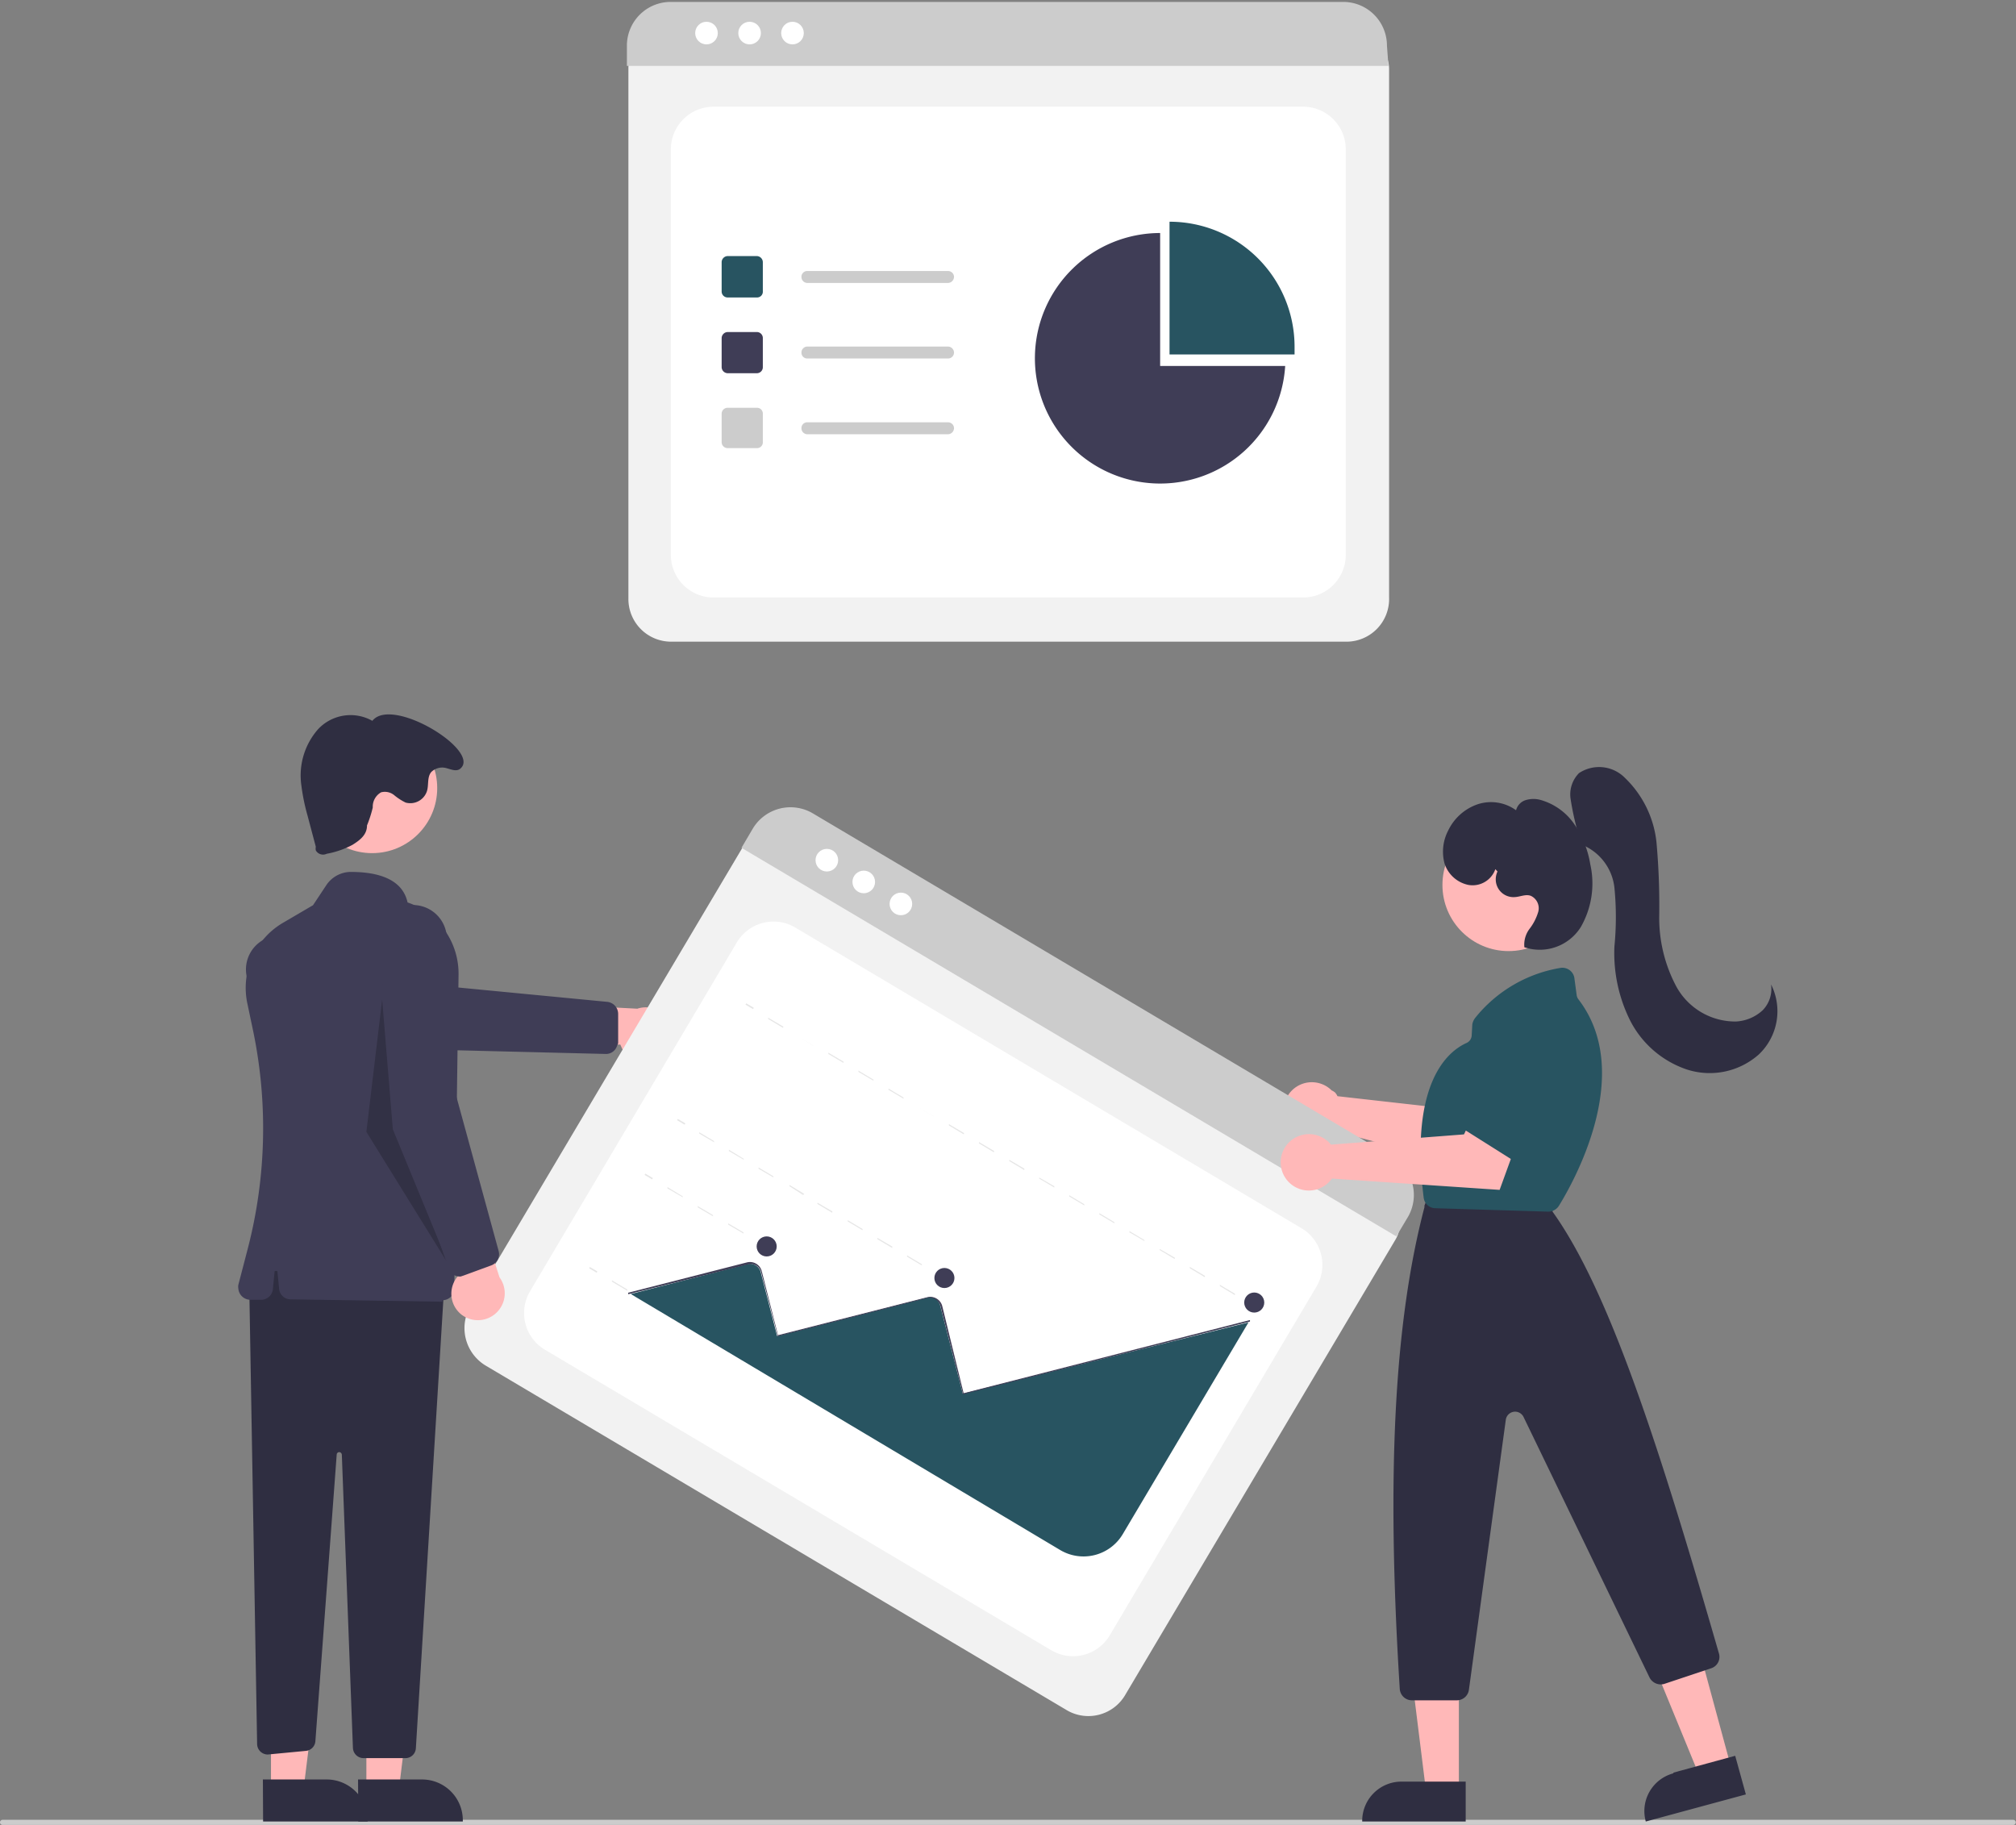 <svg xmlns="http://www.w3.org/2000/svg" viewBox="0 0 94.48 85.52"><rect x="0" y="0" width="94.48" height="85.52" fill="#808080" stroke="none"/><defs><style>.cls-1{fill:#f2f2f2;}.cls-2{fill:#fff;}.cls-3{fill:#ccc;}.cls-4{fill:#285461;}.cls-5{fill:#3f3d56;}.cls-6{fill:#ffb8b8;}.cls-7{fill:#2f2e41;}.cls-8{isolation:isolate;opacity:0.2;}.cls-9{fill:#e6e6e6;}</style></defs><g id="Calque_2" data-name="Calque 2"><g id="Calque_1-2" data-name="Calque 1"><path class="cls-1" d="M63.05,30.07H31.45a2,2,0,0,1-2-2V3.21a1.5,1.5,0,0,1,1.5-1.5H63.57A1.53,1.53,0,0,1,65.1,3.24V28A2,2,0,0,1,63.05,30.07Z"/><path class="cls-2" d="M33.44,28H61.07a2,2,0,0,0,2-2V7a2,2,0,0,0-2-2H33.44a2,2,0,0,0-2,2V26A2,2,0,0,0,33.44,28Z"/><path class="cls-3" d="M65.07,3.09H29.38v-1a2.05,2.05,0,0,1,2.05-2H63a2.05,2.05,0,0,1,2,2.05Z"/><circle class="cls-2" cx="33.11" cy="1.55" r="0.53"/><circle class="cls-2" cx="35.13" cy="1.55" r="0.53"/><circle class="cls-2" cx="37.14" cy="1.55" r="0.53"/><path class="cls-4" d="M35.47,13.94H34.1a.28.28,0,0,1-.28-.28V12.29A.29.29,0,0,1,34.1,12h1.37a.29.29,0,0,1,.28.28v1.37A.27.27,0,0,1,35.47,13.94Z"/><path class="cls-5" d="M35.47,17.49H34.1a.29.29,0,0,1-.28-.28V15.84a.29.29,0,0,1,.28-.28h1.37a.28.28,0,0,1,.28.28v1.37A.28.28,0,0,1,35.47,17.49Z"/><path class="cls-3" d="M35.47,21H34.1a.28.28,0,0,1-.28-.28V19.39a.28.28,0,0,1,.28-.28h1.37a.27.27,0,0,1,.28.28v1.36A.27.27,0,0,1,35.47,21Z"/><path class="cls-3" d="M44.43,13.26H37.84a.28.28,0,0,1-.28-.28.27.27,0,0,1,.28-.28h6.59a.28.28,0,0,1,.28.28.29.29,0,0,1-.28.28Z"/><path class="cls-3" d="M44.43,16.8H37.84a.27.27,0,0,1-.28-.28.28.28,0,0,1,.28-.28h6.59a.29.29,0,0,1,.28.28A.28.28,0,0,1,44.43,16.8Z"/><path class="cls-3" d="M44.43,20.35H37.84a.28.28,0,0,1-.28-.28.27.27,0,0,1,.28-.28h6.59a.28.28,0,0,1,.28.28.29.29,0,0,1-.28.28Z"/><path class="cls-4" d="M60.67,16.61c0-.11,0-.23,0-.35a5.86,5.86,0,0,0-5.86-5.87v6.22Z"/><path class="cls-5" d="M54.37,17.15V10.92a5.87,5.87,0,1,0,5.86,6.23Z"/><path class="cls-3" d="M94.35,85.52H.12a.12.12,0,0,1,0-.24H94.35a.12.12,0,1,1,0,.24Z"/><path class="cls-6" d="M62.57,51.2a.62.62,0,0,1,.11.17l6.22.7.9-1.22,2,1.12-1.78,3-7.61-2a1.32,1.32,0,1,1,0-1.87A.64.64,0,0,1,62.57,51.2Z"/><path class="cls-6" d="M30.87,49.59a1.25,1.25,0,0,1-1.71-.44l-.09-.2L24.64,49l1.23-1.94,4,.21a1.25,1.25,0,0,1,1,2.28Z"/><path class="cls-5" d="M28.92,49a.54.54,0,0,1-.55.39l-8.1-.2-7.34-2.18a1.59,1.59,0,1,1,.9-3h0l6.64,2.17,8,.77a.57.57,0,0,1,.5.57l0,1.36A.4.4,0,0,1,28.92,49Z"/><polygon class="cls-6" points="17.17 83.89 18.69 83.89 19.41 78.03 17.17 78.03 17.17 83.89"/><path class="cls-7" d="M16.78,83.39h3a1.91,1.91,0,0,1,1.91,1.91h0v.06h-4.9Z"/><polygon class="cls-6" points="12.7 83.89 14.22 83.89 14.95 78.03 12.7 78.03 12.7 83.89"/><path class="cls-7" d="M12.32,83.39h3a1.92,1.92,0,0,1,1.91,1.91h0v.06h-4.9Z"/><path class="cls-7" d="M11.68,60.19l.37,21.54a.5.5,0,0,0,.5.49h0l1.78-.17a.49.49,0,0,0,.45-.45l1-13.44a.12.12,0,0,1,.13-.11.13.13,0,0,1,.11.12l.52,13.74a.5.5,0,0,0,.5.48H19a.49.49,0,0,0,.49-.47l1.34-21.85-7.94-2Z"/><circle class="cls-6" cx="17.44" cy="36.93" r="3.05"/><path class="cls-5" d="M20.74,61h0l-7.12-.11a.54.54,0,0,1-.54-.5L13,59.57a.08.08,0,0,0-.07,0,.06.06,0,0,0-.06,0l-.08.84a.56.56,0,0,1-.51.5l-.51,0a.57.57,0,0,1-.6-.52.55.55,0,0,1,0-.18l.43-1.65a22.46,22.46,0,0,0,.21-10.5l-.21-1a3.53,3.53,0,0,1,1.67-3.82l1.4-.82.63-.95a1.39,1.39,0,0,1,1.12-.61c.88,0,2.4.14,2.68,1.43a3.53,3.53,0,0,1,2.39,3.41l-.2,14.68a.55.55,0,0,1-.56.55Z"/><path class="cls-7" d="M17.2,38.68c0,.43-.31.68-.68.91a4.13,4.13,0,0,1-1.21.42.39.39,0,0,1-.51-.16.47.47,0,0,1,0-.17l-.39-1.47a9.53,9.53,0,0,1-.29-1.43,3.28,3.28,0,0,1,.78-2.6,2.08,2.08,0,0,1,2.55-.4c.93-1.18,5.15,1.43,4.11,2.25-.19.15-.47,0-.71-.05a.73.73,0,0,0-.64.2c-.2.24-.11.6-.2.89a.82.82,0,0,1-1,.54h0a2.62,2.62,0,0,1-.54-.35.69.69,0,0,0-.61-.13.77.77,0,0,0-.39.71A5.69,5.69,0,0,1,17.2,38.68Z"/><polygon class="cls-8" points="17.91 46.84 18.41 52.92 21.01 59.24 17.17 53.04 17.91 46.84"/><path class="cls-1" d="M49.94,80.11,22.77,64a2.05,2.05,0,0,1-.72-2.8L34.72,39.85a1.49,1.49,0,0,1,2.05-.53L64.86,56a1.53,1.53,0,0,1,.54,2.09L52.75,79.4A2,2,0,0,1,49.94,80.11Z"/><path class="cls-2" d="M25.52,63.24l23.76,14.1A2,2,0,0,0,52,76.65h0l9.71-16.38A2,2,0,0,0,61,57.56h0L37.26,43.46a2,2,0,0,0-2.72.69L24.83,60.53A2,2,0,0,0,25.52,63.24Z"/><path class="cls-3" d="M65.44,57.94,34.75,39.73l.53-.9a2.06,2.06,0,0,1,2.82-.71L65.26,54.23A2.06,2.06,0,0,1,66,57Z"/><circle class="cls-2" cx="38.75" cy="40.31" r="0.53"/><circle class="cls-2" cx="40.48" cy="41.33" r="0.53"/><circle class="cls-2" cx="42.22" cy="42.36" r="0.53"/><rect class="cls-9" x="58.74" y="60.98" width="0.07" height="0.41" transform="translate(-23.83 80.51) rotate(-59.32)"/><path class="cls-9" d="M57.87,60.69l-.7-.42,0-.06.71.42Zm-1.41-.84-.7-.42,0-.06.71.42ZM55.05,59l-.7-.42,0-.05.71.41Zm-1.41-.84-.71-.41,0-.06.7.42Zm-1.41-.83-.71-.42,0-.06.7.42Zm-1.41-.84-.71-.42,0-.06.7.42Zm-1.41-.84-.71-.42,0-.05.71.41ZM48,54.83l-.7-.42,0-.06.71.42ZM46.58,54l-.7-.42,0-.06.71.42Zm-1.41-.84-.7-.42,0-.06.71.42Zm-1.41-.84-.71-.42,0,0,.7.41Zm-1.41-.83-.71-.42,0-.06.7.42Zm-1.41-.84-.71-.42,0-.06.7.42Zm-1.41-.84-.71-.42,0-.06.71.42ZM38.11,49l-.7-.42,0,0,.71.42Zm-1.41-.83-.7-.42,0-.06.71.42Z"/><rect class="cls-9" x="35.1" y="46.95" width="0.07" height="0.41" transform="translate(-23.35 53.31) rotate(-59.32)"/><rect class="cls-9" x="44.06" y="59.59" width="0.07" height="0.41" transform="translate(-29.83 67.2) rotate(-59.32)"/><path class="cls-9" d="M43.2,59.3l-.69-.41,0-.06.7.42Zm-1.39-.82-.69-.41,0-.06.7.41Zm-1.39-.83-.69-.41,0-.06.7.42ZM39,56.83l-.69-.41,0-.06.7.41ZM37.64,56,37,55.59l0-.06.69.42Zm-1.39-.82-.7-.41,0-.06.69.41Zm-1.39-.83-.7-.41,0-.06.69.42Zm-1.39-.82-.7-.41,0-.06.69.41Z"/><rect class="cls-9" x="31.89" y="52.37" width="0.07" height="0.41" transform="translate(-29.58 53.2) rotate(-59.32)"/><rect class="cls-9" x="35.72" y="58.11" width="0.07" height="0.41" transform="translate(-32.64 59.31) rotate(-59.32)"/><path class="cls-9" d="M34.85,57.81l-.72-.42,0-.06.71.42ZM33.42,57l-.72-.42,0-.06.71.42ZM32,56.11l-.72-.42,0-.06.71.43Z"/><rect class="cls-9" x="30.37" y="54.93" width="0.07" height="0.41" transform="translate(-32.53 53.15) rotate(-59.32)"/><rect class="cls-9" x="33.13" y="62.48" width="0.07" height="0.41" transform="translate(-37.67 59.22) rotate(-59.32)"/><path class="cls-9" d="M32.26,62.18l-.72-.42,0-.06.71.43Zm-1.43-.85-.72-.42,0-.06.71.43Zm-1.43-.84-.72-.43,0-.06.72.43Z"/><rect class="cls-9" x="27.77" y="59.3" width="0.07" height="0.41" transform="translate(-37.56 53.06) rotate(-59.32)"/><path class="cls-4" d="M29.56,60.64l20.13,12a2.14,2.14,0,0,0,2.93-.75l5.89-9.92,0,0L45.12,65.31l-1.06-4.14a.54.54,0,0,0-.29-.35.6.6,0,0,0-.35,0l-7,1.79-.77-3a.52.52,0,0,0-.63-.37h0Z"/><path class="cls-5" d="M29.44,60.65l0-.07L35,59.16a.57.57,0,0,1,.7.41l.76,3,7-1.78a.58.58,0,0,1,.7.42l1,4.08,13.42-3.43,0,.07L45.13,65.34l-1.06-4.15a.51.51,0,0,0-.62-.36h0l-7,1.79-.78-3a.5.5,0,0,0-.61-.37Z"/><circle class="cls-5" cx="35.93" cy="58.41" r="0.47"/><circle class="cls-5" cx="44.26" cy="59.89" r="0.47"/><circle class="cls-5" cx="58.78" cy="61.04" r="0.47"/><path class="cls-6" d="M21.62,61.6a1.25,1.25,0,0,1-.19-1.76,1.06,1.06,0,0,1,.15-.15l-1.66-4.11,2.26.45,1.23,3.83a1.26,1.26,0,0,1-1.79,1.74Z"/><path class="cls-5" d="M21.59,59.82a.55.55,0,0,1-.56-.37l-2.69-7.66-.57-7.63a1.59,1.59,0,1,1,3.17-.24v0l.32,7,2.11,7.71a.56.56,0,0,1-.35.67l-1.28.47Z"/><path class="cls-4" d="M71.38,53a.42.42,0,0,1-.14-.09l-2.49-2.1a.56.56,0,0,1-.07-.8l0,0L71,47.74a.56.56,0,0,1,.74-.06l1.71,1.24a.56.56,0,0,1,.18.7l-1.48,3.14A.57.57,0,0,1,71.38,53Z"/><polygon class="cls-6" points="81.12 82.79 79.63 83.19 77.35 77.64 79.56 77.04 81.12 82.79"/><path class="cls-7" d="M78.42,83.07l2.9-.79h0l.5,1.81h0l-4.69,1.27h0v0a1.83,1.83,0,0,1,1.3-2.26Z"/><polygon class="cls-6" points="68.37 83.93 66.83 83.93 66.09 77.97 68.37 77.97 68.37 83.93"/><path class="cls-7" d="M65.69,83.49h3v1.87H63.84v0A1.84,1.84,0,0,1,65.69,83.49Z"/><circle class="cls-6" cx="70.7" cy="41.47" r="3.1"/><path class="cls-7" d="M68.28,79.68H66.16a.57.57,0,0,1-.56-.54c-.63-10-.26-17.18,1.16-22.58a.14.14,0,0,1,0-.07l.11-.29a.58.58,0,0,1,.53-.35h4.34a.54.54,0,0,1,.43.2l.59.68,0,.05c2.66,3.71,5,11,7.8,20.71a.56.56,0,0,1-.37.69L78,78.91a.59.59,0,0,1-.69-.29L71.4,66.4a.44.44,0,0,0-.83.13L68.84,79.19A.57.57,0,0,1,68.28,79.68Z"/><path class="cls-4" d="M72.54,56.78h0l-5.28-.16a.56.56,0,0,1-.54-.5c-.67-5.41,1.16-6.86,2-7.24a.41.41,0,0,0,.25-.34L69,48a.7.7,0,0,1,.12-.28,6.48,6.48,0,0,1,4-2.36.57.57,0,0,1,.66.45v0l.11.82a.43.43,0,0,0,.09.21c2.68,3.5-.31,8.68-.93,9.68h0A.59.59,0,0,1,72.54,56.78Z"/><path class="cls-7" d="M74.11,39.54a13.07,13.07,0,0,1-.51-2.14A1.42,1.42,0,0,1,74,36.23a1.7,1.7,0,0,1,2.16.23,4.9,4.9,0,0,1,1.47,3,32.86,32.86,0,0,1,.13,3.44,6.83,6.83,0,0,0,.79,3.31,3.15,3.15,0,0,0,2.81,1.66,2,2,0,0,0,1.24-.52A1.43,1.43,0,0,0,83,46.13a2.79,2.79,0,0,1-.58,3.29,3.47,3.47,0,0,1-3.36.7,4.65,4.65,0,0,1-2.66-2.29,7.07,7.07,0,0,1-.74-3.48,14.06,14.06,0,0,0,0-2.75,2.46,2.46,0,0,0-1.62-2.05Z"/><path class="cls-7" d="M70.08,40.73a1.13,1.13,0,0,1-1.26.74,1.49,1.49,0,0,1-1.12-1,2.14,2.14,0,0,1,.17-1.55,2.39,2.39,0,0,1,1.38-1.23,2,2,0,0,1,1.8.28.67.67,0,0,1,.47-.48,1.25,1.25,0,0,1,.69,0,2.87,2.87,0,0,1,1.59,1.16,4.68,4.68,0,0,1,.73,1.86,4.1,4.1,0,0,1-.45,2.94,2.27,2.27,0,0,1-2.64.94,1.23,1.23,0,0,1,.24-.86,2.43,2.43,0,0,0,.41-.8.64.64,0,0,0-.35-.75c-.24-.09-.5.05-.76.06a.83.83,0,0,1-.88-.78.88.88,0,0,1,.08-.42Z"/><path class="cls-6" d="M62.24,53.49l.14.15,6.23-.48.66-1.37,2.19.72-1.18,3.25-7.86-.53a1.32,1.32,0,0,1-2.16-1.52,1.33,1.33,0,0,1,1.85-.32l.13.1Z"/><path class="cls-4" d="M71.43,54.68l-.15-.07-2.76-1.74a.59.59,0,0,1-.18-.79l0,0,1.94-2.56a.57.57,0,0,1,.72-.16l1.86,1a.57.57,0,0,1,.28.67l-1,3.31a.58.58,0,0,1-.7.38Z"/></g></g></svg>